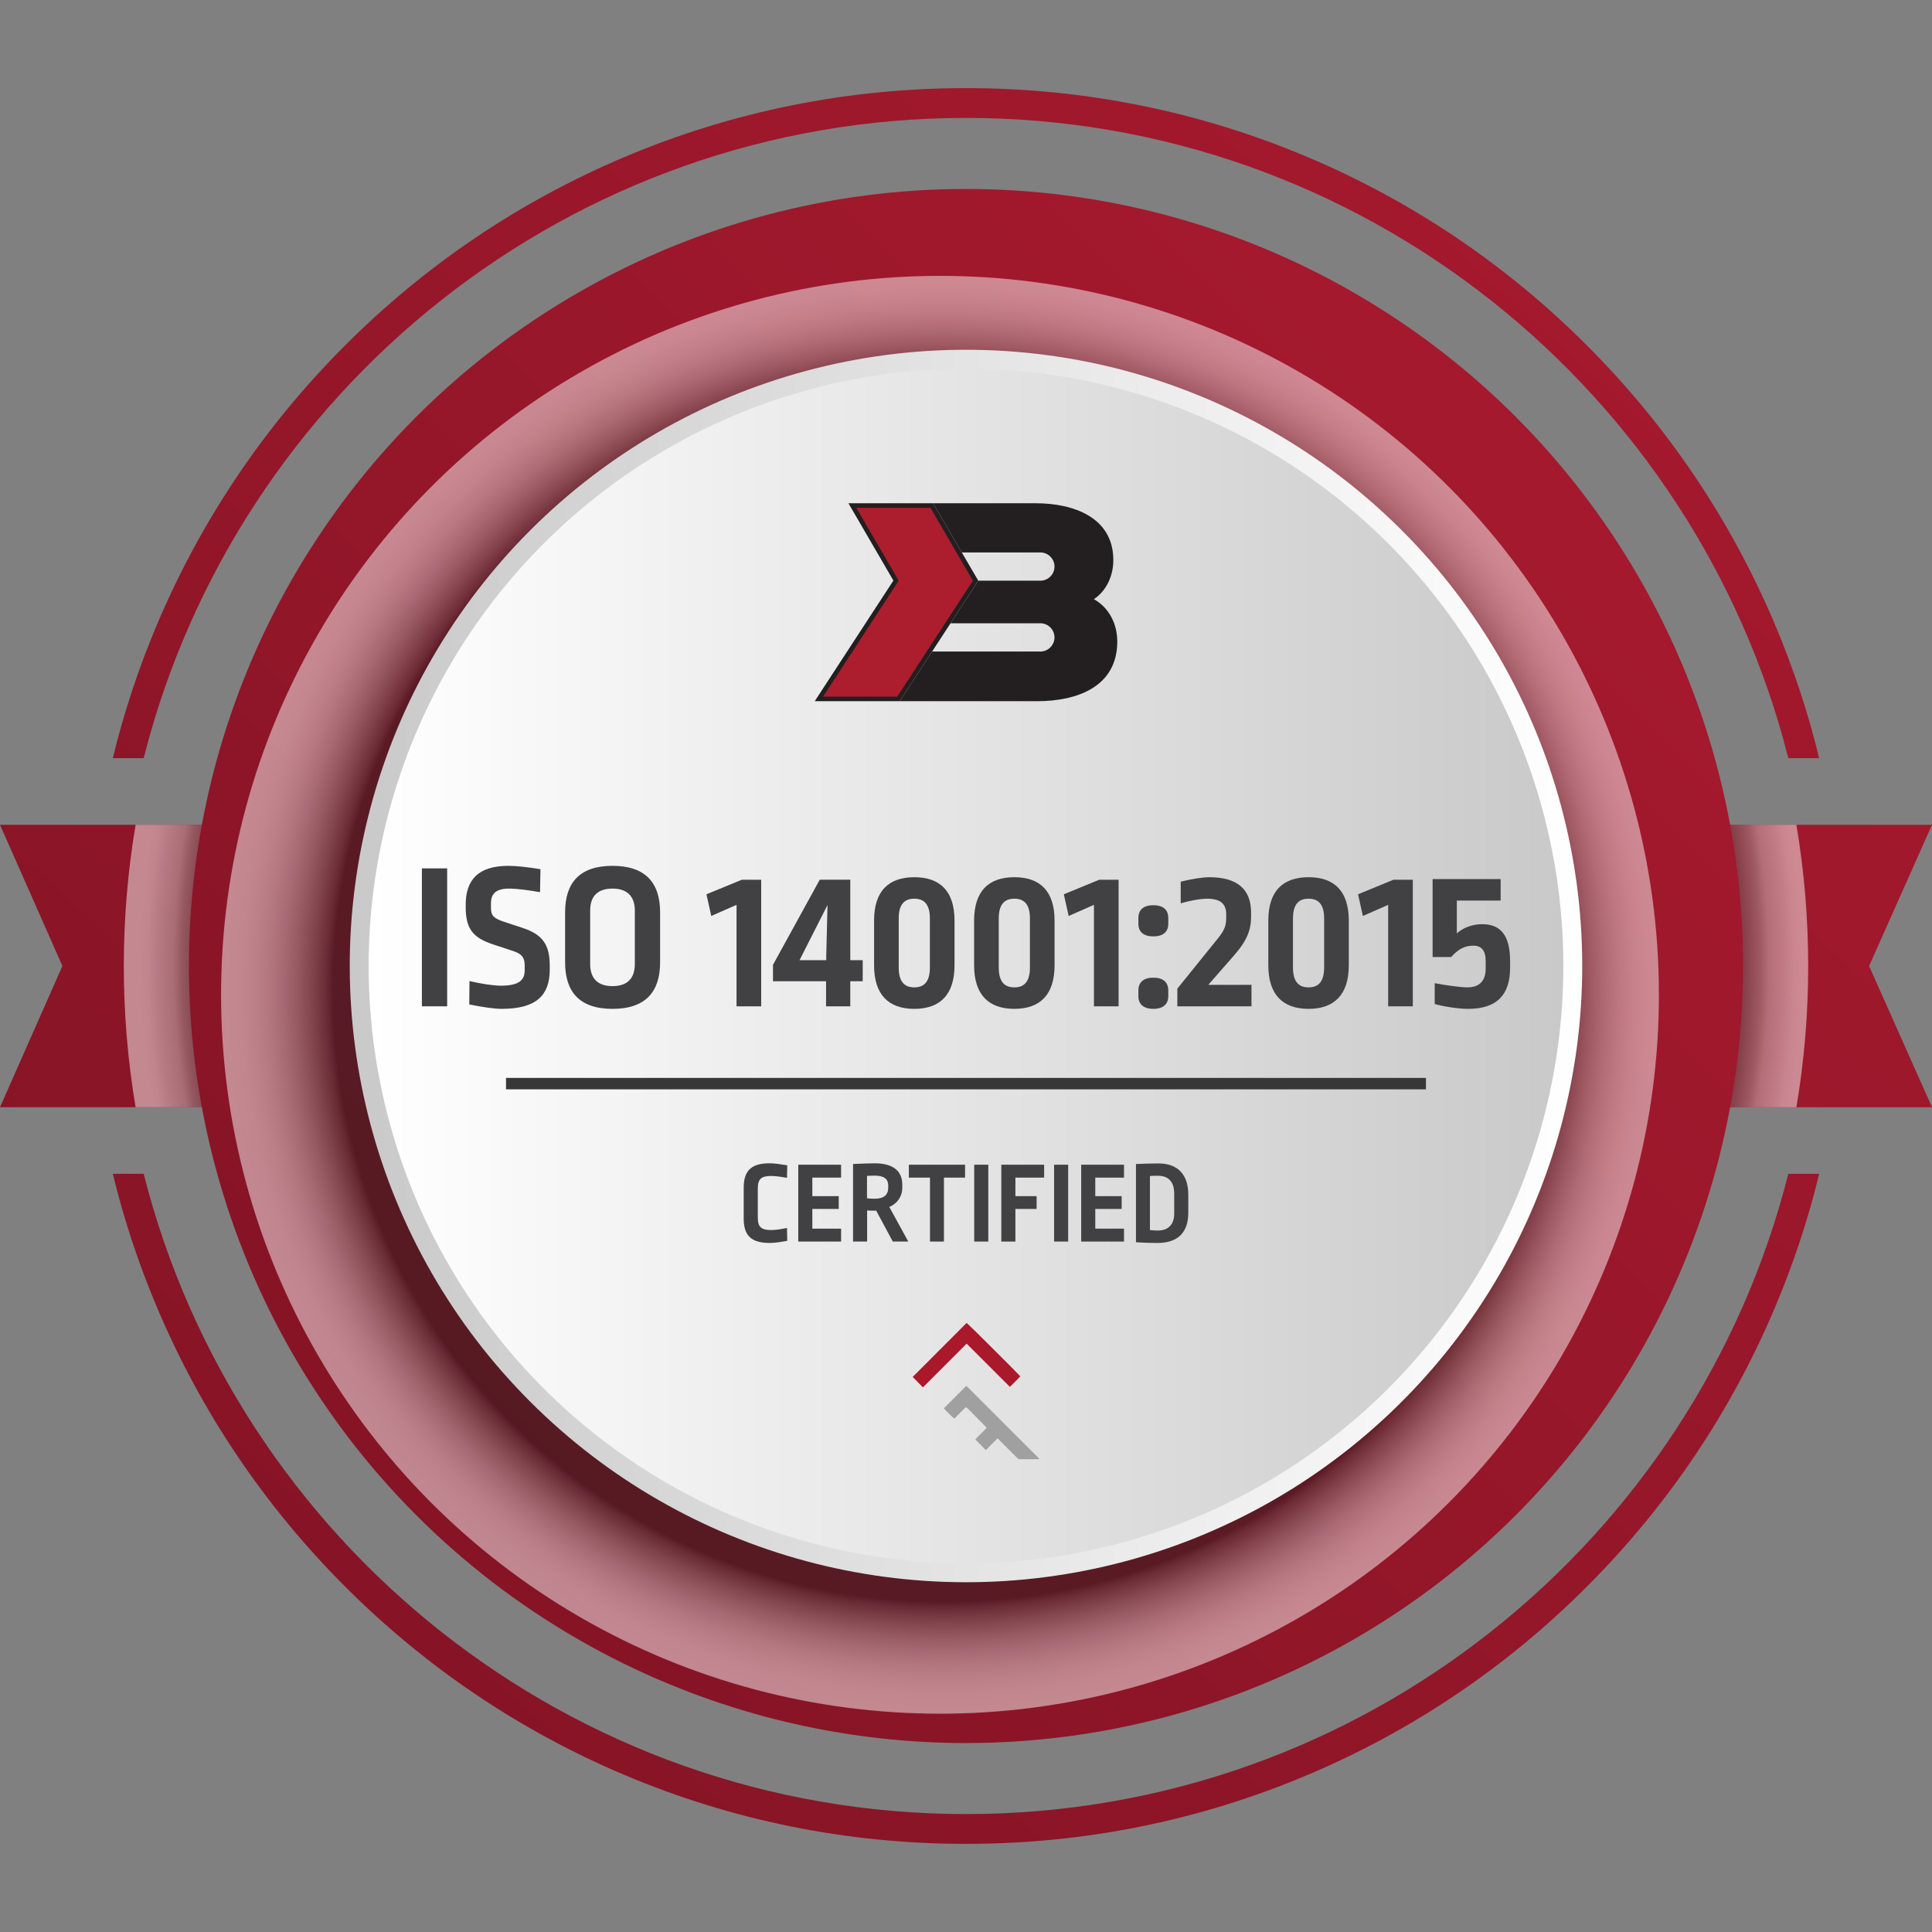 <svg xmlns="http://www.w3.org/2000/svg" xmlns:xlink="http://www.w3.org/1999/xlink" width="1920" height="1920" viewBox="0 0 1920 1920"><rect x="0" y="0" width="1920" height="1920" fill="#808080" stroke="none"/><defs><style>.uuid-c0b44055-1151-4abd-a56e-e4da7091bcea{fill:#ac1e2d;}.uuid-c0b44055-1151-4abd-a56e-e4da7091bcea,.uuid-792aa6fb-4d86-4fda-b614-c5f2d63710c3{fill-rule:evenodd;}.uuid-b710a463-d34c-435d-92aa-0372b34f58a1{fill:url(#uuid-dd375f43-5028-4e8f-a42d-a688c5247534);}.uuid-16ec0f32-79d8-4491-9330-c3da6596b190{fill:url(#uuid-37efeddd-4950-4528-95d3-22add8562cd5);}.uuid-661f0646-c069-48ec-907c-d53554c3913e{fill:#a0a0a0;}.uuid-5928d59a-e611-45ee-b051-da575fdd0928{fill:#383737;}.uuid-792aa6fb-4d86-4fda-b614-c5f2d63710c3{fill:#231f20;}.uuid-48e2a598-54f6-4a10-9e45-efa03f3bff92{fill:none;isolation:isolate;}.uuid-95ad4903-3008-4ea0-a9fc-11060a7562c7{fill:url(#uuid-1179ac9f-bb51-45c7-94b7-f657cfb522e5);}.uuid-ca5aa1dc-75bc-4610-800a-f06a6096f1ca{fill:url(#uuid-930e9ddc-6998-4450-a7ae-7e0eeb0a5af2);}.uuid-ca5aa1dc-75bc-4610-800a-f06a6096f1ca,.uuid-40a690ae-b322-46dd-8fa0-87f030cd48e5{mix-blend-mode:multiply;opacity:.49;}.uuid-f7c793d6-421b-42f8-aae1-dff9d80b8ca9{fill:url(#uuid-bc113d51-c4d7-422a-9306-629819be8fbb);}.uuid-7aff0ca1-58f5-492b-8685-83a8fd19bd4e{fill:url(#uuid-ac822c4b-9da6-4408-8743-3628ad7a5107);}.uuid-a502f490-d94d-4abc-93d7-90a353166d18{fill:#aa182c;}.uuid-40a690ae-b322-46dd-8fa0-87f030cd48e5{fill:url(#uuid-b58c8f3a-f5db-4522-a786-6ecb95780c15);}.uuid-be366f51-95d4-477b-abac-a923efe28325{fill:#414042;}</style><linearGradient id="uuid-37efeddd-4950-4528-95d3-22add8562cd5" x1="319.39" y1="1657.65" x2="1667.09" y2="189.96" gradientUnits="userSpaceOnUse"><stop offset="0" stop-color="#851425"></stop><stop offset="1" stop-color="#a6192e"></stop></linearGradient><radialGradient id="uuid-b58c8f3a-f5db-4522-a786-6ecb95780c15" cx="965.02" cy="959.16" fx="965.02" fy="959.16" r="834.55" gradientUnits="userSpaceOnUse"><stop offset=".9" stop-color="#231f20"></stop><stop offset=".9" stop-color="#2a2627"></stop><stop offset=".92" stop-color="#6a6768"></stop><stop offset=".94" stop-color="#9f9d9d"></stop><stop offset=".95" stop-color="#c8c7c7"></stop><stop offset=".97" stop-color="#e6e5e6"></stop><stop offset=".98" stop-color="#f8f8f8"></stop><stop offset=".99" stop-color="#fff"></stop></radialGradient><linearGradient id="uuid-dd375f43-5028-4e8f-a42d-a688c5247534" x1="400.28" y1="1519.72" x2="1533.02" y2="386.98" xlink:href="#uuid-37efeddd-4950-4528-95d3-22add8562cd5"></linearGradient><linearGradient id="uuid-bc113d51-c4d7-422a-9306-629819be8fbb" x1="287.13" y1="1692.78" x2="1676.33" y2="179.88" xlink:href="#uuid-37efeddd-4950-4528-95d3-22add8562cd5"></linearGradient><radialGradient id="uuid-930e9ddc-6998-4450-a7ae-7e0eeb0a5af2" cx="938.45" cy="984.32" fx="938.45" fy="984.32" r="714.47" gradientUnits="userSpaceOnUse"><stop offset=".85" stop-color="#231f20"></stop><stop offset=".86" stop-color="#474344"></stop><stop offset=".88" stop-color="#777575"></stop><stop offset=".9" stop-color="#a19f9f"></stop><stop offset=".92" stop-color="#c3c1c2"></stop><stop offset=".94" stop-color="#dddcdc"></stop><stop offset=".96" stop-color="#f0efef"></stop><stop offset=".98" stop-color="#fbfbfb"></stop><stop offset="1" stop-color="#fff"></stop></radialGradient><linearGradient id="uuid-ac822c4b-9da6-4408-8743-3628ad7a5107" x1="347.6" y1="960" x2="1572.4" y2="960" gradientTransform="translate(960 -397.65) rotate(45)" gradientUnits="userSpaceOnUse"><stop offset="0" stop-color="#c9c9c9"></stop><stop offset="1" stop-color="#fff"></stop></linearGradient><linearGradient id="uuid-1179ac9f-bb51-45c7-94b7-f657cfb522e5" x1="366.38" y1="960" x2="1553.62" y2="960" gradientTransform="translate(960 -397.65) rotate(45)" gradientUnits="userSpaceOnUse"><stop offset="0" stop-color="#fff"></stop><stop offset="1" stop-color="#c9c9c9"></stop></linearGradient></defs><g class="uuid-48e2a598-54f6-4a10-9e45-efa03f3bff92"><g id="uuid-e2277c32-4311-4f63-8774-bf98b002e6a1"><polygon class="uuid-16ec0f32-79d8-4491-9330-c3da6596b190" points="1920 1100.33 0 1100.33 62.01 960 0 819.67 1920 819.67 1857.48 960 1920 1100.33"></polygon><path class="uuid-40a690ae-b322-46dd-8fa0-87f030cd48e5" d="m1796.97,960c0,47.82-4.02,94.71-11.73,140.33H134.77c-7.71-45.62-11.73-92.52-11.73-140.33s4.02-94.71,11.73-140.34h1650.46c7.71,45.62,11.73,92.52,11.73,140.34Z"></path><circle class="uuid-b710a463-d34c-435d-92aa-0372b34f58a1" cx="960" cy="960" r="772.22"></circle><path class="uuid-f7c793d6-421b-42f8-aae1-dff9d80b8ca9" d="m960,117.19c393.48,0,724.88,271.07,817.2,636.28h30.68c-11-45.29-25.69-89.72-44.03-133.05-43.94-103.89-106.85-197.21-186.97-277.31-80.1-80.12-173.42-143.03-277.31-186.97-107.55-45.48-221.82-68.56-339.58-68.56s-232.03,23.07-339.58,68.56c-103.89,43.94-197.21,106.85-277.31,186.97-80.12,80.1-143.03,173.42-186.97,277.31-18.33,43.33-33.03,87.76-44.03,133.05h30.68C235.12,388.26,566.52,117.19,960,117.19Zm0,1685.62c-393.48,0-724.88-271.07-817.2-636.28h-30.68c11,45.29,25.69,89.72,44.03,133.05,43.94,103.89,106.85,197.21,186.97,277.31,80.1,80.12,173.42,143.03,277.31,186.97,107.55,45.48,221.82,68.56,339.58,68.56s232.03-23.07,339.58-68.56c103.89-43.94,197.21-106.85,277.31-186.97,80.12-80.1,143.03-173.42,186.97-277.31,18.33-43.33,33.03-87.76,44.03-133.05h-30.68c-92.32,365.21-423.72,636.28-817.2,636.28Z"></path><circle class="uuid-ca5aa1dc-75bc-4610-800a-f06a6096f1ca" cx="934.16" cy="988.61" r="714.46"></circle><circle class="uuid-7aff0ca1-58f5-492b-8685-83a8fd19bd4e" cx="960" cy="960" r="612.4" transform="translate(-397.65 960) rotate(-45)"></circle><circle class="uuid-95ad4903-3008-4ea0-a9fc-11060a7562c7" cx="960" cy="960" r="593.62" transform="translate(-397.65 960) rotate(-45)"></circle><polygon class="uuid-792aa6fb-4d86-4fda-b614-c5f2d63710c3" points="887.84 576.95 843.16 500.12 927.29 500.12 972.21 577.08 894.14 696.84 809.67 696.84 887.84 576.95"></polygon><path class="uuid-792aa6fb-4d86-4fda-b614-c5f2d63710c3" d="m1087.07,595.45c14.96,8.35,23.26,24.36,23.26,42.17,0,44.73-39.73,59.22-79.55,59.22h-136.64,0s32.18-49.36,32.18-49.36h107.59c7.72,0,14.04-6.32,14.04-14.04h0c0-7.72-6.32-14.04-14.04-14.04h-89.28l27.59-42.31h61.69c7.72,0,14.04-6.32,14.04-14.04h0c0-7.72-6.32-14.04-14.04-14.04h-78.08l-28.5-48.84v-.04s102.06,0,102.06,0c36.9,0,77.02,13.72,77.02,56.41,0,15.63-6.71,30.47-19.32,38.92Z"></path><polygon class="uuid-c0b44055-1151-4abd-a56e-e4da7091bcea" points="966.84 577.08 891.7 692.34 817.98 692.34 893.12 577.08 850.98 504.62 924.7 504.62 966.84 577.08"></polygon><rect class="uuid-5928d59a-e611-45ee-b051-da575fdd0928" x="502.88" y="1071.22" width="914.23" height="11.36"></rect><path class="uuid-be366f51-95d4-477b-abac-a923efe28325" d="m782.34,1158.06l-.23,12.47c-4.55-.82-10.49-1.86-15.85-1.86-9.91,0-13.17,3.15-13.17,12.59v28.68c0,9.33,3.38,12.47,13.17,12.47,5.36,0,11.31-1.17,15.85-2.1l.23,12.82c-5.95,1.05-12.12,2.1-17.49,2.1-19.12,0-25.77-8.16-25.77-24.37v-30.43c0-16.44,6.88-24.37,25.77-24.37,5.13,0,10.72.93,17.49,1.98Z"></path><path class="uuid-be366f51-95d4-477b-abac-a923efe28325" d="m835.85,1170.3h-28.56v18.42h26.23v12.71h-26.23v19.59h28.56v12.82h-42.55v-76.36h42.55v12.82Z"></path><path class="uuid-be366f51-95d4-477b-abac-a923efe28325" d="m896.7,1177.53v2.8c0,8.16-4.43,15.51-12.94,19.12l18.89,34.39h-15.39l-16.55-30.78c-1.98.23-5.83.12-8.98-.12v30.89h-13.99v-77.06c6.76-.23,15.86-.7,21.34-.7,19.47,0,27.63,8.39,27.63,21.45Zm-35.09-8.98v22.27c3.38.35,5.25.47,7.58.47,9.56,0,13.52-4.2,13.52-11.08v-1.86c0-6.65-3.96-10.03-13.64-10.03-1.87,0-5.13.12-7.46.23Z"></path><path class="uuid-be366f51-95d4-477b-abac-a923efe28325" d="m959.07,1170.3h-20.99v63.54h-13.87v-63.54h-20.99v-12.82h55.84v12.82Z"></path><path class="uuid-be366f51-95d4-477b-abac-a923efe28325" d="m982.15,1233.84h-13.99v-76.36h13.99v76.36Z"></path><path class="uuid-be366f51-95d4-477b-abac-a923efe28325" d="m1037.64,1170.3h-28.56v18.42h21.1v12.71h-21.1v32.41h-13.99v-76.36h42.55v12.82Z"></path><path class="uuid-be366f51-95d4-477b-abac-a923efe28325" d="m1061.53,1233.84h-13.99v-76.36h13.99v76.36Z"></path><path class="uuid-be366f51-95d4-477b-abac-a923efe28325" d="m1117.03,1170.3h-28.56v18.42h26.23v12.71h-26.23v19.59h28.56v12.82h-42.55v-76.36h42.55v12.82Z"></path><path class="uuid-be366f51-95d4-477b-abac-a923efe28325" d="m1180.91,1187.09v18.19c0,18.89-9.79,29.96-30.55,29.96-7.46,0-14.57-.23-21.45-.7v-77.76c5.95-.23,13.99-.58,22.38-.58,19.24,0,29.61,11.19,29.61,30.9Zm-38.12-18.42v53.75c3.26.35,5.83.47,7.93.47,10.03,0,16.21-5.71,16.21-16.9v-19.59c0-12.24-5.95-17.95-16.21-17.95-2.68,0-5.36,0-7.93.23Z"></path><path d="m897.58,1398.25c-17.29,17.29-34.58,34.58-51.78,51.78h-20.66c-.03-.06-.06-.09-.07-.13,0-.03,0-.09.02-.11,23.97-23.99,47.94-47.99,71.91-71.98.14-.14.3-.25.35-.28,24.19,24.19,48.32,48.32,72.4,72.4-.74.2-17.43.3-20.41.07-17.2-17.2-34.48-34.49-51.76-51.76Z"></path><path class="uuid-a502f490-d94d-4abc-93d7-90a353166d18" d="m1003.53,1378.2c-14.3-14.3-28.55-28.55-42.89-42.89-14.5,14.5-28.98,28.98-43.45,43.45-3.4-3.47-6.72-6.87-10.05-10.27-.06.06-.12.12-.19.19,0-.04,0-.08,0-.12,0-.04,0-.09.02-.11,17.65-17.68,35.29-35.35,52.94-53.03.25-.25.53-.49.78-.72.91.47,50.77,50.14,53.26,53.02-.42.76-9.03,9.47-10.42,10.49Z"></path><path class="uuid-661f0646-c069-48ec-907c-d53554c3913e" d="m960.55,1377.36c23.91,23.91,47.88,47.89,71.85,71.87.15.15.23.39.44.75-.56.06-.98.14-1.4.14-5.94,0-11.88,0-17.83.02-1.1,0-1.91-.44-2.66-1.19-6.08-6.1-12.17-12.18-18.26-18.27-.39-.39-.81-.75-1.34-1.24-3.94,3.94-7.81,7.81-11.63,11.62-3.53-3.59-6.95-7.05-10.46-10.62,1.63-1.86,3.62-3.68,5.51-5.6,1.89-1.92,3.81-3.82,5.8-5.81-.35-.44-.58-.81-.88-1.11-5.94-6.01-11.88-12.02-17.83-18.01-.53-.54-1.15-1-1.82-1.58-.44.37-.85.68-1.21,1.04-3.15,3.14-6.29,6.29-9.44,9.43-.34.34-.7.66-1.03.96-.86-.42-9.14-8.54-10.24-10,0-.04,0-.08,0-.12,0-.04,0-.09.02-.12.09-.13.16-.28.28-.39,7.08-7.09,14.17-14.18,21.26-21.27.14-.14.31-.26.47-.38.06-.04.15-.05.41-.12Z"></path><path d="m1022.69,1398.03c-4.01,4.02-7.91,7.93-11.74,11.76-3.47-3.43-6.91-6.82-10.26-10.12,7.34-7.34,14.7-14.7,21.96-21.96,24.04,24.04,48.17,48.17,72.29,72.29h-20.28c-17.23-17.23-34.53-34.53-51.97-51.97Z"></path><path d="m909.6,1428.19c3.27,3.27,6.61,6.6,9.89,9.88-3.88,3.88-7.85,7.84-11.94,11.93h-19.72c7.26-7.28,14.55-14.58,21.77-21.81Z"></path><path class="uuid-be366f51-95d4-477b-abac-a923efe28325" d="m444.39,1000.08h-25.12v-137.1h25.12v137.1Z"></path><path class="uuid-be366f51-95d4-477b-abac-a923efe28325" d="m537.11,863.81l-.42,22.82c-10.46-1.88-23.02-3.56-30.77-3.56-13.19,0-18,5.23-18,14.65v4.4c0,7.53,2.3,10.47,13.19,14.02l18.42,6.07c19.47,6.49,26.79,16.33,26.79,37.47v3.98c0,25.12-12.98,38.93-47.72,38.93-7.54,0-20.1-1.88-32.24-4.4l.21-23.23c11.3,2.72,23.86,4.6,31.4,4.6,17.58,0,23.44-5.44,23.44-15.07v-5.44c0-7.33-2.93-11.09-11.09-13.82l-20.3-6.7c-20.31-6.7-27.21-15.7-27.21-37.26v-2.09c0-24.91,12.56-38.72,42.49-38.72,8.37,0,20.72,1.47,31.82,3.35Z"></path><path class="uuid-be366f51-95d4-477b-abac-a923efe28325" d="m656,906.72v49.61c0,28.89-14.03,46.26-47.31,46.26s-47.1-17.37-47.1-46.26v-49.61c0-29.31,14.23-46.26,47.1-46.26s47.31,16.95,47.31,46.26Zm-69.49-1.88v53.17c0,14.44,7.53,21.98,22.19,21.98s22.19-7.54,22.19-21.98v-52.96c0-14.23-7.54-21.98-22.19-21.98s-22.19,7.54-22.19,21.77Z"></path><path class="uuid-be366f51-95d4-477b-abac-a923efe28325" d="m756.46,1000.08h-24.49v-100.68h-.42l-24.7,10.88-4.81-21.56,35.16-14.44h19.26v125.8Z"></path><path class="uuid-be366f51-95d4-477b-abac-a923efe28325" d="m845,954.23h12.35v20.93h-12.35v24.91h-24.07v-24.91h-52.75v-16.33l46.47-84.57h30.35v79.96Zm-50.45,0h26.58v-4.81l1.25-50.03-27.84,54.84Z"></path><path class="uuid-be366f51-95d4-477b-abac-a923efe28325" d="m948.6,914.88v44.38c0,29.1-14.23,43.33-39.98,43.33s-39.98-14.23-39.98-43.33v-44.38c0-29.3,14.44-43.12,39.98-43.12s39.98,13.82,39.98,43.12Zm-55.47-2.09v48.56c0,14.03,5.44,19.89,15.49,19.89s15.49-5.86,15.49-19.89v-48.56c0-14.03-5.65-19.68-15.49-19.68s-15.49,5.65-15.49,19.68Z"></path><path class="uuid-be366f51-95d4-477b-abac-a923efe28325" d="m1048.02,914.88v44.38c0,29.1-14.23,43.33-39.98,43.33s-39.98-14.23-39.98-43.33v-44.38c0-29.3,14.44-43.12,39.98-43.12s39.98,13.82,39.98,43.12Zm-55.47-2.09v48.56c0,14.03,5.44,19.89,15.49,19.89s15.49-5.86,15.49-19.89v-48.56c0-14.03-5.65-19.68-15.49-19.68s-15.49,5.65-15.49,19.68Z"></path><path class="uuid-be366f51-95d4-477b-abac-a923efe28325" d="m1111.64,1000.08h-24.49v-100.68h-.42l-24.7,10.88-4.81-21.56,35.16-14.44h19.26v125.8Z"></path><path class="uuid-be366f51-95d4-477b-abac-a923efe28325" d="m1161.03,912.37v5.65c0,8.16-5.23,12.56-14.86,12.56s-14.86-4.39-14.86-12.56v-5.65c0-8.37,5.23-12.77,14.86-12.77s14.86,4.4,14.86,12.77Zm0,72.01v5.65c0,7.95-5.23,12.56-14.86,12.56s-14.86-4.61-14.86-12.56v-5.65c0-8.37,5.23-12.77,14.86-12.77s14.86,4.4,14.86,12.77Z"></path><path class="uuid-be366f51-95d4-477b-abac-a923efe28325" d="m1243.29,906.72v4.4c0,12.56-3.56,23.44-17.79,39.35l-24.7,28.26h42.91v21.35h-73.68v-17.58l40.4-50.03c6.7-8.37,8.16-12.77,8.16-20.72v-3.14c0-10.47-5.86-15.49-18.84-15.49-7.74,0-18.63,2.3-26.38,4.61v-21.56c10.47-2.51,21.35-4.4,28.47-4.4,27.63,0,41.45,11.93,41.45,34.96Z"></path><path class="uuid-be366f51-95d4-477b-abac-a923efe28325" d="m1340.41,914.88v44.38c0,29.1-14.23,43.33-39.98,43.33s-39.98-14.23-39.98-43.33v-44.38c0-29.3,14.44-43.12,39.98-43.12s39.98,13.82,39.98,43.12Zm-55.47-2.09v48.56c0,14.03,5.44,19.89,15.49,19.89s15.49-5.86,15.49-19.89v-48.56c0-14.03-5.65-19.68-15.49-19.68s-15.49,5.65-15.49,19.68Z"></path><path class="uuid-be366f51-95d4-477b-abac-a923efe28325" d="m1404.03,1000.08h-24.49v-100.68h-.42l-24.7,10.88-4.81-21.56,35.16-14.44h19.26v125.8Z"></path><path class="uuid-be366f51-95d4-477b-abac-a923efe28325" d="m1491.31,895h-43.54v32.65c6.07-5.65,15.49-9.21,25.12-9.21,17.79,0,27.84,10.26,27.84,36.84v6.28c0,27-12.98,41.03-41.65,41.03-10.67,0-25.12-2.51-33.28-4.81v-20.72c7.95,1.67,25.75,4.19,32.24,4.19,12.35,0,18.42-6.49,18.42-18.84v-7.33c0-10.68-4.39-15.28-12.14-15.28-8.58,0-14.86,3.14-22.19,11.3h-18.42v-77.45h67.61v21.35Z"></path></g></g></svg>